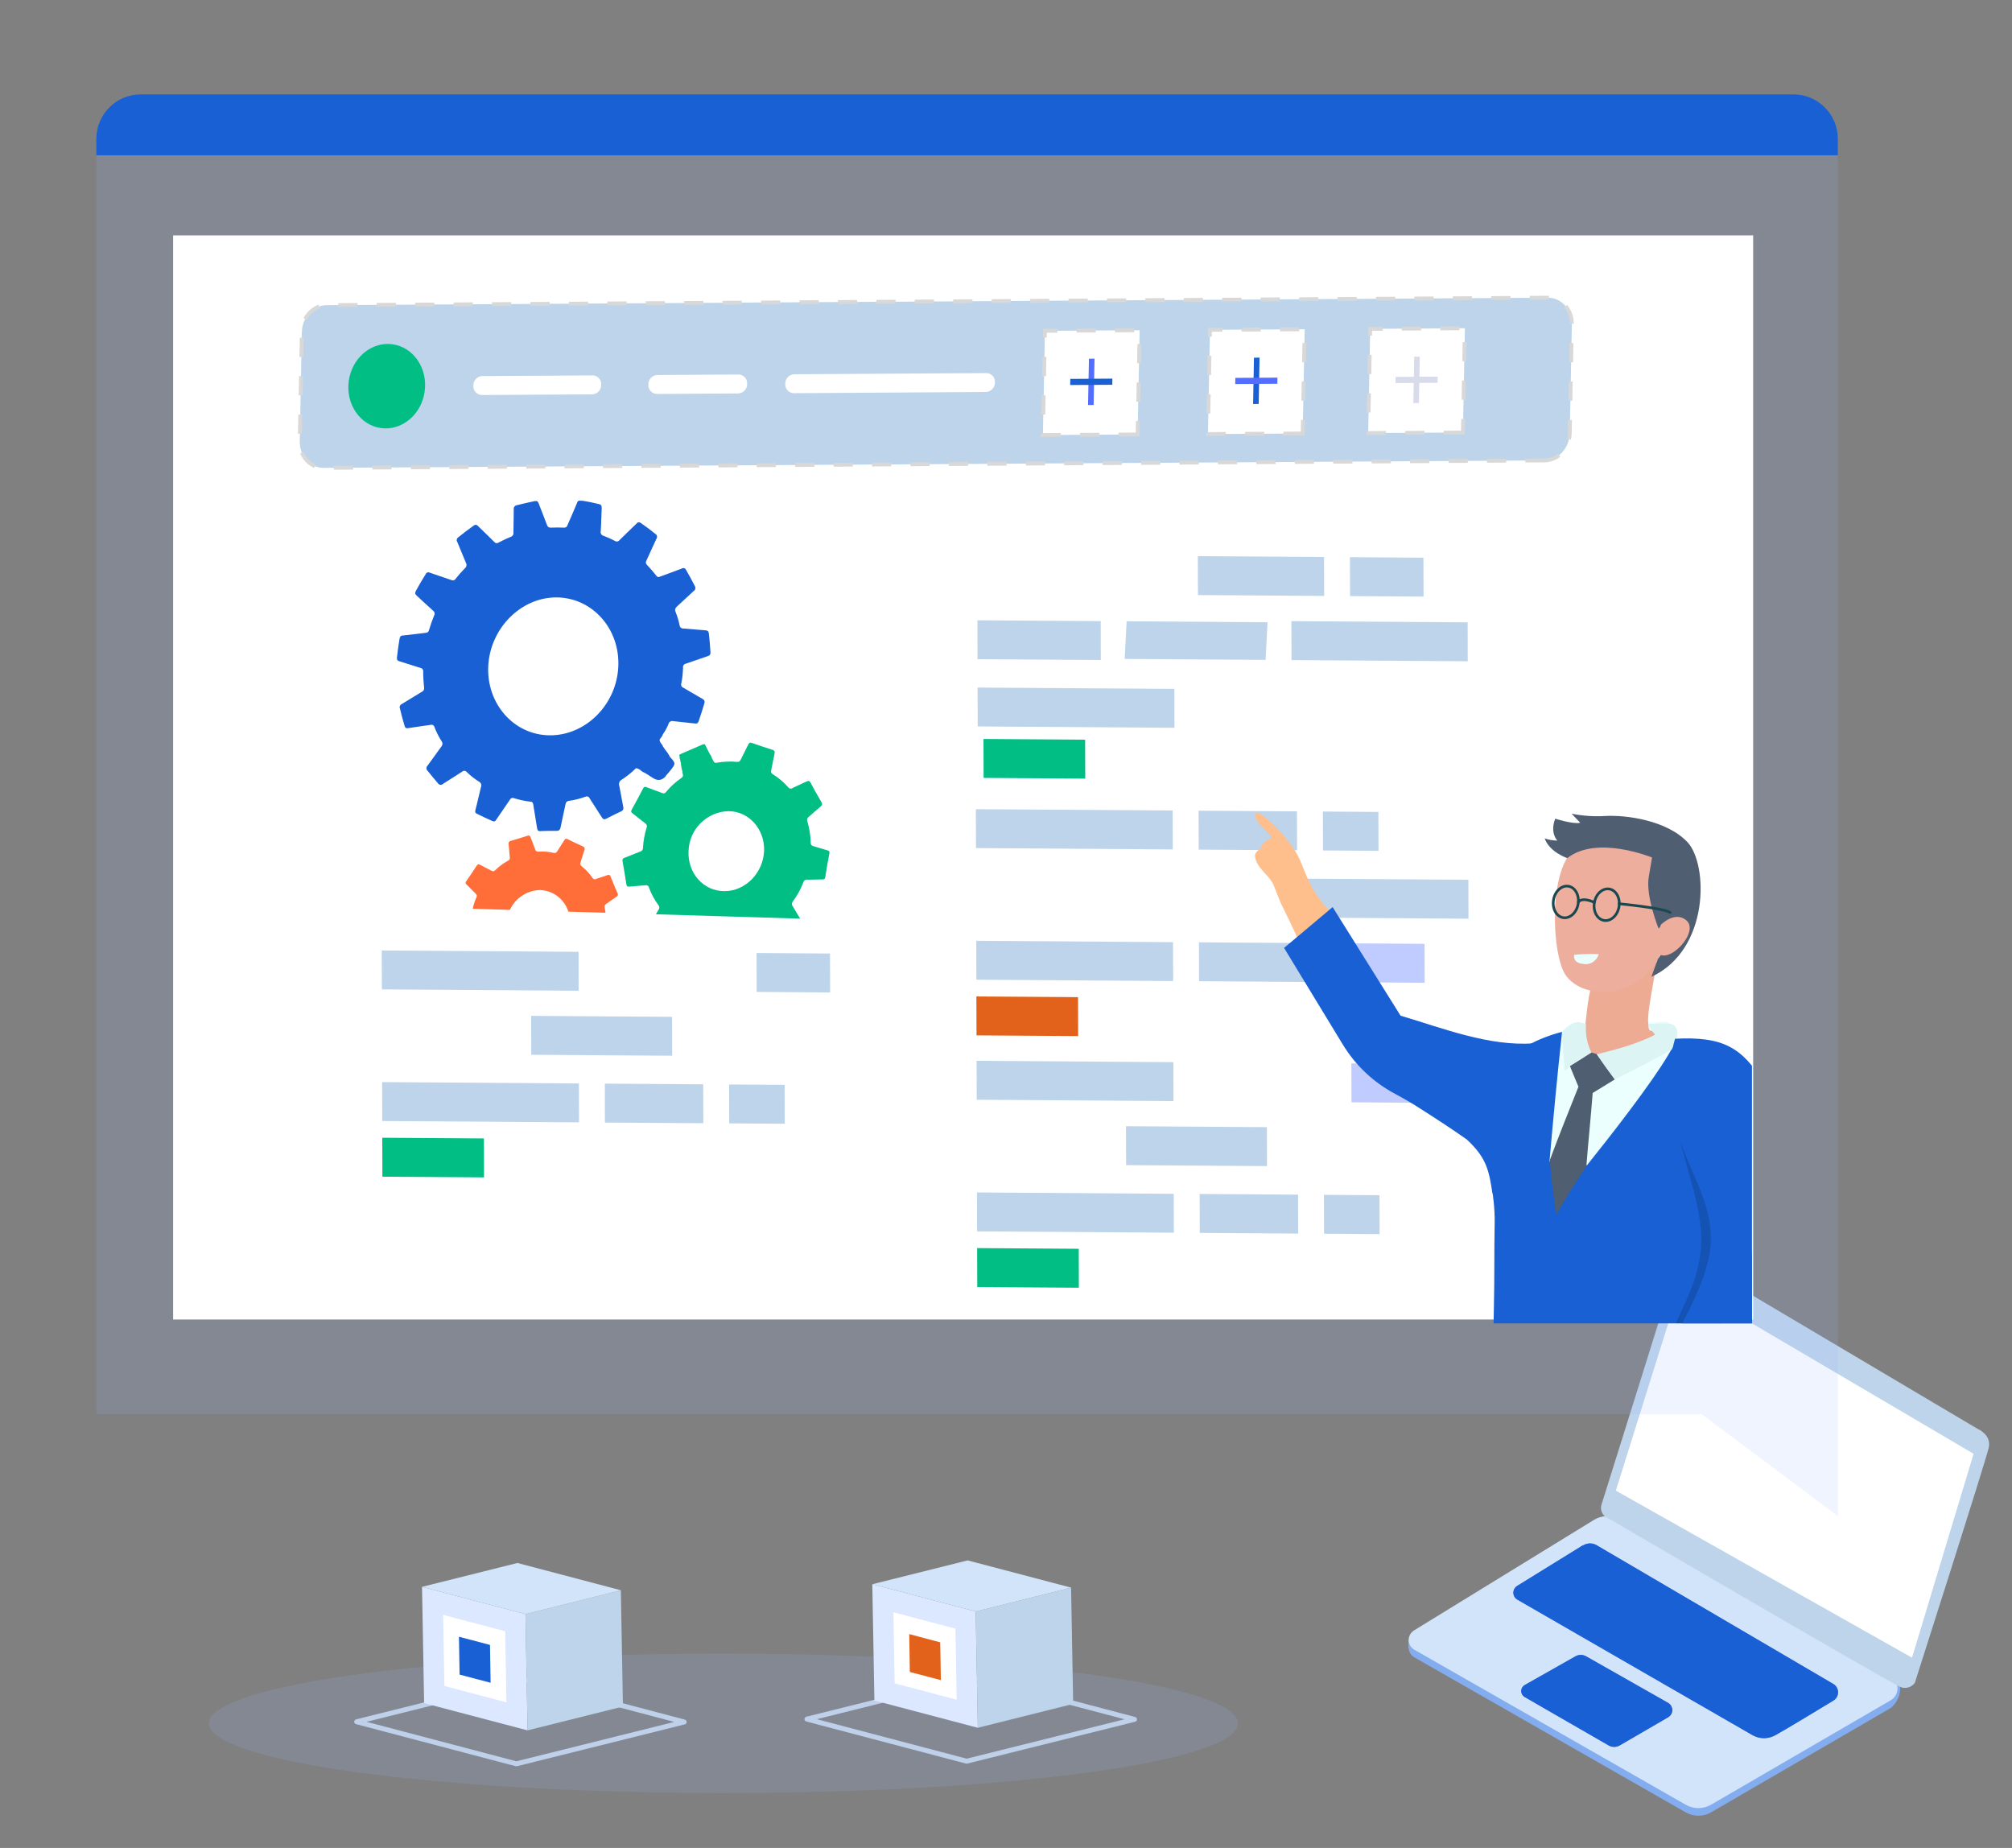 <?xml version="1.0" encoding="UTF-8"?>
<svg id="Layer_1" data-name="Layer 1" xmlns="http://www.w3.org/2000/svg" xmlns:xlink="http://www.w3.org/1999/xlink" viewBox="0 0 490 450">
  <rect x="0" y="0" width="490" height="450" fill="#808080" stroke="none"/>
  <defs>
    <style>
      .cls-1, .cls-2, .cls-3, .cls-4, .cls-5, .cls-6 {
        fill: none;
      }

      .cls-2 {
        stroke: #fff;
        stroke-width: 1.1px;
      }

      .cls-2, .cls-7, .cls-3, .cls-8, .cls-6 {
        stroke-miterlimit: 10;
      }

      .cls-9 {
        clip-path: url(#clippath);
      }

      .cls-10 {
        fill: #00be84;
      }

      .cls-11 {
        fill: #ebffff;
      }

      .cls-12, .cls-13, .cls-8 {
        fill: #fff;
      }

      .cls-14 {
        fill: #edab94;
      }

      .cls-15 {
        fill: #ffbf8c;
      }

      .cls-16 {
        fill: #edae9d;
      }

      .cls-17 {
        fill: #ff6d38;
      }

      .cls-18 {
        fill: #84adef;
      }

      .cls-19 {
        fill: #adcee1;
      }

      .cls-20 {
        fill: #d8dbea;
      }

      .cls-21 {
        fill: #c0ccff;
      }

      .cls-22, .cls-7 {
        fill: #bed4ea;
      }

      .cls-23 {
        fill: #dce8ff;
      }

      .cls-24 {
        fill: #dcf4f3;
      }

      .cls-25 {
        fill: #d2e4f9;
      }

      .cls-26 {
        fill: #e2621b;
      }

      .cls-27 {
        fill: #213536;
      }

      .cls-28 {
        fill: #1860d3;
      }

      .cls-29 {
        fill: #536dfe;
      }

      .cls-30 {
        fill: #505e72;
      }

      .cls-31 {
        fill: #97b5ff;
      }

      .cls-31, .cls-13, .cls-32 {
        isolation: isolate;
      }

      .cls-31, .cls-32 {
        opacity: .15;
      }

      .cls-7, .cls-8 {
        stroke: #d8d8d8;
        stroke-dasharray: 0 0 4.68 4.68;
        stroke-width: .94px;
      }

      .cls-3, .cls-4 {
        stroke-linecap: round;
      }

      .cls-3, .cls-5, .cls-6 {
        stroke: #1a4850;
      }

      .cls-3, .cls-6 {
        stroke-width: .65px;
      }

      .cls-33 {
        clip-path: url(#clippath-1);
      }

      .cls-13 {
        opacity: .78;
      }

      .cls-4 {
        stroke: #bed0ea;
        stroke-linejoin: round;
        stroke-width: 1.2px;
      }

      .cls-5 {
        stroke-miterlimit: 10;
        stroke-width: .65px;
      }
    </style>
    <clipPath id="clippath">
      <polygon class="cls-1" points="238.86 126.71 67.06 118.29 66.9 219.84 227.21 224.68 238.86 126.71"/>
    </clipPath>
    <clipPath id="clippath-1">
      <rect class="cls-1" x="286.07" y="146.75" width="140.6" height="175.51"/>
    </clipPath>
  </defs>
  <ellipse class="cls-31" cx="176.18" cy="419.66" rx="125.32" ry="16.98"/>
  <polyline class="cls-19" points="343.09 399.05 343.07 401.3 344.2 402.68"/>
  <path class="cls-18" d="M388.22,371.95l-43.85,26.93c-1.29,.79-1.69,2.47-.91,3.75,.23,.37,.54,.68,.91,.91l66.21,37.82c1.89,1.06,4.19,1.06,6.08,0l43.79-25.43c3.18-2.6,3-7.48,0-7.71l-65.94-36.33c-1.95-1.13-4.36-1.1-6.29,.06h0Z"/>
  <path class="cls-25" d="M388.22,370.1l-43.85,26.93c-1.29,.79-1.69,2.47-.91,3.75,.23,.37,.54,.68,.91,.91l66.21,37.81c1.89,1.07,4.19,1.07,6.08,0l43.79-25.45c1.61-.94,2.15-3.02,1.2-4.63-.29-.5-.71-.91-1.2-1.2l-65.94-38.21c-1.96-1.12-4.37-1.08-6.29,.09h0Z"/>
  <path class="cls-22" d="M390.02,366.41s18.4-58.55,18.28-58.55,.57-2.6,3.81-1.11l69.53,41.21s3.38,1.38,2.7,4.54-18,57.29-18,57.29c-.75,1.04-2.08,1.48-3.3,1.11-2.06-.66-71.43-41.22-71.43-41.22-1.32-.49-2.01-1.93-1.59-3.27Z"/>
  <polygon class="cls-12" points="409.45 312.13 480.65 354.02 465.65 403.67 393.52 362.99 409.45 312.13"/>
  <path class="cls-29" d="M385.5,376.3l-16,9.89c-.92,.55-1.21,1.75-.66,2.66,.16,.27,.39,.49,.66,.66l57.27,33c1.75,1.01,3.9,1.01,5.65,0,3.71-2.06,10.05-6,14-8.35,1.14-.62,1.55-2.05,.93-3.19-.22-.39-.54-.71-.93-.93l-57.7-33.82c-1-.53-2.2-.49-3.16,.11l-.06-.03Z"/>
  <path class="cls-29" d="M386.27,403.34l20,11.35c.61,.37,.99,1.03,1,1.74,0,.71-.39,1.37-1,1.74l-11.83,6.87c-.82,.47-1.84,.47-2.66,0l-20.46-11.79c-.8-.46-1.08-1.49-.62-2.29,.15-.26,.36-.47,.62-.62l12.37-7c.8-.45,1.78-.45,2.58,0h0Z"/>
  <path class="cls-28" d="M385.5,376.3l-16,9.89c-.92,.55-1.21,1.75-.66,2.66,.16,.27,.39,.49,.66,.66l57.27,33c1.75,1.01,3.9,1.01,5.65,0,3.71-2.06,10.05-6,14-8.35,1.14-.62,1.55-2.05,.93-3.19-.22-.39-.54-.71-.93-.93l-57.7-33.82c-1-.53-2.2-.49-3.16,.11l-.06-.03Z"/>
  <path class="cls-28" d="M386.27,403.34l20,11.35c.61,.37,.99,1.03,1,1.74,0,.71-.39,1.37-1,1.74l-11.83,6.87c-.82,.47-1.84,.47-2.66,0l-20.46-11.79c-.8-.46-1.08-1.49-.62-2.29,.15-.26,.36-.47,.62-.62l12.37-7c.8-.45,1.78-.45,2.58,0h0Z"/>
  <polygon class="cls-31" points="447.58 369.19 414.39 344.35 23.47 344.35 23.47 37.83 447.58 37.83 447.58 369.19"/>
  <rect class="cls-12" x="42.16" y="57.32" width="384.8" height="264"/>
  <path class="cls-28" d="M34.31,22.98H436.74c5.99,0,10.84,4.85,10.84,10.84v4H23.47v-4c0-5.99,4.85-10.84,10.84-10.84h0Z"/>
  <path class="cls-17" d="M363.76,292.54c-.15-.51-.23-1.03-.24-1.56,.08,.5,.15,1.01,.24,1.56Z"/>
  <path class="cls-7" d="M376.17,112.12l-297.35,1.81c-3.28,0-5.89-2.89-5.82-6.51l.51-26.53c.07-3.61,2.79-6.56,6.07-6.58l297.41-1.81c3.28,0,5.89,2.89,5.82,6.5l-.51,26.54c-.12,3.61-2.84,6.56-6.13,6.58Z"/>
  <ellipse class="cls-10" cx="94.18" cy="94.04" rx="10.3" ry="9.33" transform="translate(-11.81 174.53) rotate(-82.17)"/>
  <path class="cls-12" d="M144.28,96.03l-27,.16c-1.17-.07-2.07-1.08-2-2.25,0-.01,0-.03,0-.04h0c-.02-1.22,.92-2.25,2.14-2.32l27-.16c1.17,.07,2.07,1.08,2,2.25,0,.01,0,.03,0,.04h0c.02,1.22-.92,2.25-2.14,2.32Z"/>
  <path class="cls-12" d="M179.82,95.81l-19.92,.12c-1.17-.07-2.07-1.08-2-2.25,0-.01,0-.03,0-.04h0c-.02-1.22,.92-2.25,2.14-2.32l19.92-.12c1.17,.07,2.07,1.08,2,2.25,0,.01,0,.03,0,.04h0c.03,1.23-.92,2.26-2.14,2.32Z"/>
  <path class="cls-12" d="M240.22,95.45l-46.93,.3c-1.18-.05-2.1-1.04-2.05-2.22,0-.02,0-.04,0-.07h0c-.03-1.23,.92-2.26,2.14-2.32l46.93-.29c1.18,.08,2.08,1.1,2,2.29,0,0,0,0,0,.01h0c0,1.19-.9,2.2-2.09,2.3Z"/>
  <polygon class="cls-8" points="277.06 105.8 253.99 105.94 254.48 80.56 277.55 80.42 277.06 105.8"/>
  <polygon class="cls-8" points="317.25 105.56 294.18 105.7 294.67 80.32 317.74 80.18 317.25 105.56"/>
  <polygon class="cls-29" points="266.34 98.62 264.98 98.63 265.2 87.35 266.56 87.34 266.34 98.62"/>
  <polygon class="cls-28" points="260.63 93.76 260.66 92.27 270.91 92.2 270.88 93.7 260.63 93.76"/>
  <polygon class="cls-28" points="306.54 98.37 305.18 98.38 305.39 87.1 306.75 87.09 306.54 98.37"/>
  <polygon class="cls-29" points="300.82 93.52 300.85 92.02 311.11 91.96 311.08 93.45 300.82 93.52"/>
  <polygon class="cls-8" points="356.28 105.32 333.21 105.46 333.7 80.08 356.76 79.94 356.28 105.32"/>
  <polygon class="cls-20" points="345.56 98.14 344.2 98.14 344.42 86.86 345.78 86.86 345.56 98.14"/>
  <polygon class="cls-20" points="339.85 93.28 339.88 91.78 350.13 91.72 350.1 93.22 339.85 93.28"/>
  <g class="cls-9">
    <g>
      <path class="cls-28" d="M173.02,158.75c-.1-1.49-.21-3-.38-4.46-.07-.6-.32-.77-.87-.8-1.78-.12-3.55-.32-5.34-.44-.47,.04-.88-.31-.92-.77,0,0,0,0,0,0-.22-1.09-.54-2.16-.95-3.19-.3-.73-.07-1.07,.44-1.52,1.33-1.2,2.61-2.46,3.94-3.65,.41-.25,.54-.78,.29-1.2,0-.01-.01-.02-.02-.03-.68-1.32-1.37-2.62-2.12-3.89-.12-.36-.52-.55-.88-.43-.04,.01-.08,.03-.12,.06-1.78,.7-3.59,1.33-5.38,2-.3,.18-.69,.08-.86-.22,0,0,0,0,0-.01-.73-.92-1.49-1.8-2.29-2.65-.29-.25-.36-.68-.15-1,.84-1.78,1.61-3.6,2.47-5.38,.25-.34,.18-.82-.16-1.08-.02-.02-.04-.03-.07-.04-1.17-.95-2.36-1.86-3.6-2.7-.27-.25-.68-.23-.93,.03-.02,.03-.05,.06-.07,.09-1.39,1.36-2.81,2.69-4.19,4.07-.26,.36-.76,.43-1.12,.17,0,0,0,0,0,0-.89-.46-1.8-.88-2.74-1.23-.5-.11-.81-.6-.7-1.1,0,0,0,0,0,0,.13-1.9,.14-3.8,.24-5.7,0-.56-.14-.79-.65-.92-1.42-.35-2.85-.64-4.3-.88-.42-.15-.88,.08-1.03,.5-.01,.03-.02,.07-.03,.1-.74,1.83-1.57,3.62-2.34,5.44-.09,.38-.46,.62-.84,.57-1.07-.05-2.14-.05-3.21,0-.54,0-.75-.17-.93-.65-.64-1.74-1.34-3.45-2-5.19-.19-.53-.42-.74-1-.62-1.46,.31-2.91,.64-4.35,1-.48,.07-.81,.52-.74,1,0,1.9-.07,3.8-.08,5.7,.06,.45-.22,.87-.65,1-1.02,.42-2.03,.89-3,1.41-.32,.22-.76,.16-1-.15-1.3-1.32-2.65-2.59-4-3.91-.22-.3-.65-.37-.95-.15-.02,.01-.03,.03-.05,.04-1.3,.92-2.57,1.89-3.81,2.9-.36,.23-.47,.7-.24,1.06,0,0,.01,.02,.02,.03,.72,1.7,1.39,3.42,2.12,5.12,.24,.42,.15,.96-.23,1.27-.81,.82-1.57,1.7-2.3,2.6-.19,.36-.64,.49-1,.31-1.75-.62-3.53-1.18-5.28-1.81-.35-.19-.78-.06-.96,.29-.01,.03-.03,.05-.04,.08-.84,1.33-1.63,2.67-2.38,4.06-.26,.5-.24,.78,.16,1.14,1.33,1.21,2.62,2.46,4,3.67,.4,.27,.52,.82,.26,1.23-.47,1.14-.87,2.31-1.22,3.49-.13,.46-.31,.64-.77,.69-1.85,.2-3.69,.47-5.54,.65-.59,0-.8,.3-.89,.87-.24,1.49-.47,3-.62,4.48-.05,.58,.12,.79,.61,.94,1.7,.51,3.39,1.09,5.09,1.6,.43,.05,.74,.44,.69,.87,0,.01,0,.02,0,.04,0,1.31,.09,2.62,.22,3.92,.08,.42-.15,.84-.55,1-1.65,1-3.26,2-4.92,3-.39,.17-.58,.61-.43,1,.35,1.47,.72,2.92,1.17,4.35,.15,.47,.36,.57,.82,.5,1.81-.29,3.63-.52,5.44-.79,.39-.15,.82,.05,.97,.43,.01,.03,.02,.07,.03,.11,.47,1.21,1.06,2.38,1.76,3.48,.28,.4,.23,.94-.11,1.28-1.12,1.53-2.2,3.1-3.34,4.62-.34,.31-.37,.84-.05,1.19,.02,.02,.03,.04,.05,.05,.8,1,1.66,2,2.49,3,.2,.39,.68,.55,1.08,.35,.08-.04,.15-.09,.21-.16,1.53-1,3.11-1.93,4.63-2.95,.31-.3,.8-.29,1.1,.02,.03,.03,.05,.06,.08,.09,.89,.86,1.87,1.63,2.92,2.3,.49,.22,.72,.8,.51,1.3-.48,1.85-.85,3.72-1.35,5.57-.16,.6,0,.81,.45,1,1.2,.62,2.43,1.17,3.66,1.72,.51,.23,.75,.06,1-.39,1.08-1.61,2.2-3.18,3.28-4.79,.17-.38,.62-.55,1-.38,1.3,.41,2.64,.7,4,.85,.43,0,.62,.22,.69,.71,.29,1.91,.63,3.82,.93,5.74,.08,.47,.21,.74,.75,.72,1.33-.06,2.67-.08,4-.06,.67,0,.87-.33,1-.95,.36-1.85,.8-3.68,1.17-5.52,.11-.53,.32-.77,.85-.84,1.36-.19,2.7-.53,4-1,.34-.19,.78-.07,.97,.28,.01,.02,.02,.05,.03,.07,1,1.57,2,3.1,3,4.67,.31,.49,.59,.58,1.11,.31,1.22-.64,2.45-1.23,3.68-1.81,.3-.14,.49-.45,.47-.78-.35-1.78-.63-3.58-1-5.35-.23-.6,.03-1.28,.61-1.56,1.24-.81,2.4-1.74,3.45-2.78l.51,.12c.15,.09,.3,.18,.46,.26,.34,.33,.75,.59,1.19,.76l.53,.32,.52,.34c.34,.21,.68,.44,1,.64q1.72,1.06,3.09-.55s0-.06,0-.09c.35-.41,.73-.79,1.06-1.22,1.35-1.74,1.34-1.74-.11-3.36-.3-.61-.68-1.17-1.13-1.68l-.35-.54-.22-.33c-.18-.6-.87-.92-.78-1.68l.24-.32c.25-.27,.44-.6,.55-.95,.55-.78,1.01-1.62,1.36-2.5,.12-.5,.63-.81,1.14-.69,.02,0,.04,.01,.06,.02,1.74,.21,3.49,.35,5.23,.56,.47,.05,.72,0,.91-.56,.48-1.4,.94-2.81,1.36-4.23,.18-.6,.1-.92-.44-1.21-1.58-.88-3.12-1.84-4.69-2.73-.4-.15-.6-.6-.46-1,.26-1.3,.4-2.62,.43-3.94-.05-.43,.24-.82,.67-.89,1.73-.57,3.45-1.21,5.18-1.78,.63-.19,.88-.41,.83-1.08Zm-39.2,20.31c-8.67-.09-15.38-7.69-14.91-16.89s8-16.76,16.67-16.69,15.45,7.63,15,16.9-7.99,16.77-16.76,16.68Z"/>
      <path class="cls-10" d="M201.56,207.09c-1.18-.33-2.35-.73-3.53-1.06-.43-.12-.58-.34-.59-.82-.04-1.76-.31-3.5-.82-5.19-.17-.39-.03-.85,.32-1.09,1-.83,1.9-1.7,2.88-2.51,.42-.35,.52-.61,.22-1.11-.92-1.55-1.8-3.13-2.64-4.72-.26-.5-.51-.49-1-.27-1.12,.56-2.27,1-3.39,1.59-.33,.24-.79,.16-1.03-.17,0,0-.01-.02-.02-.03-1.09-1.24-2.36-2.31-3.76-3.18-.37-.18-.53-.62-.37-1,.28-1.33,.5-2.67,.8-4,.11-.52,0-.77-.47-.93-1.67-.52-3.32-1.08-5-1.67-.47-.17-.71-.1-.95,.41-.58,1.23-1.22,2.42-1.81,3.64-.2,.41-.4,.59-.86,.55-1.65-.15-3.31-.09-4.94,.2-.28,.1-.59,.01-.76-.23l-.18-.35-.3-.56c-.08-.35-.24-.68-.48-.95-.36-.71-.74-1.41-1.08-2.13-.16-.36-.34-.37-.67-.22-1.76,.78-3.52,1.54-5.29,2.29-.32,.14-.56,.25-.31,.64-.06,.26-.02,.54,.13,.77-.02,.25,.03,.49,.15,.71,.05,.76,.18,1.51,.41,2.23-.09,.5,.47,1-.29,1.53-1.41,.96-2.67,2.11-3.75,3.43-.19,.3-.58,.4-.89,.23-1.28-.5-2.59-.93-3.87-1.44-.41-.16-.59-.08-.81,.34-.9,1.72-1.81,3.43-2.75,5.12-.23,.42-.19,.63,.16,.9,1.05,.8,2.07,1.67,3.13,2.46,.35,.2,.49,.63,.34,1-.51,1.62-.81,3.3-.9,5,.02,.39-.24,.75-.62,.85-1.29,.49-2.57,1-3.87,1.53-.46,.17-.57,.37-.48,.87,.34,1.85,.64,3.7,.92,5.56,.08,.49,.25,.64,.73,.59,1.3-.14,2.6-.19,3.9-.32,.39-.1,.79,.14,.88,.54,0,.01,0,.02,0,.03,.57,1.53,1.34,2.97,2.31,4.29,.29,.32,.29,.81,0,1.13-.7,1.19-1.35,2.42-2.06,3.6-.28,.48-.22,.73,.17,1.05,1.39,1.13,2.76,2.28,4.12,3.46,.34,.29,.55,.25,.86-.07,.94-.95,1.91-1.87,2.85-2.83,.22-.35,.69-.45,1.04-.23,0,0,0,0,.01,0,1.44,.78,2.98,1.34,4.59,1.65,.45,.09,.59,.31,.65,.76,.16,1.33,.4,2.64,.54,4,.07,.61,.31,.72,.84,.68,1.73-.11,3.47-.2,5.2-.25,.51,0,.72-.19,.78-.73,.16-1.31,.39-2.62,.53-3.93-.01-.37,.26-.68,.62-.73,1.7-.43,3.33-1.1,4.83-2,.28-.25,.71-.22,.96,.07,.01,.02,.03,.03,.04,.05,.94,.87,1.92,1.69,2.85,2.56,.32,.3,.53,.29,.86,0,1.39-1.33,2.79-2.64,4.2-3.91,.28-.16,.38-.52,.22-.81-.02-.04-.05-.07-.08-.1-.66-1-1.26-2.13-1.92-3.19-.28-.32-.28-.79,0-1.11,1.07-1.43,1.94-3.01,2.58-4.68,.11-.45,.55-.73,1-.66,1.22,0,2.44-.06,3.65-.07,.4,0,.63-.07,.7-.58,.29-1.91,.62-3.82,1-5.73,.09-.44-.01-.64-.44-.76Zm-29.4-21.68h0Zm4.25,31.6c-5.08,0-9-4.39-8.72-9.8,.17-5.28,4.42-9.52,9.7-9.68,5,0,8.94,4.43,8.69,9.76s-4.58,9.74-9.67,9.72h0Z"/>
      <path class="cls-17" d="M150.55,227.1c-.85-.35-1.68-.77-2.53-1.1-.39-.16-.6-.34-.55-.84,.13-1.4,.06-2.81-.21-4.19-.1-.32,.05-.67,.35-.83,.85-.58,1.66-1.21,2.51-1.77,.3-.12,.44-.47,.32-.77-.02-.04-.04-.07-.06-.11-.57-1.31-1.14-2.62-1.66-4-.19-.5-.43-.51-.86-.36-.89,.33-1.79,.58-2.68,.91-.29,.18-.67,.08-.85-.21,0-.01-.01-.02-.02-.03-.75-1.08-1.65-2.05-2.67-2.87-.31-.2-.42-.59-.26-.92,.33-1,.6-2,.94-3,.16-.48,.05-.71-.37-.9-1.26-.56-2.5-1.15-3.73-1.77-.36-.19-.56-.11-.78,.25-.55,.89-1.14,1.75-1.69,2.64-.23,.39-.46,.57-.92,.46-1.21-.29-2.45-.39-3.69-.3-.37,.07-.74-.17-.81-.55,0,0,0,0,0-.01-.35-1-.76-2-1.12-2.93-.14-.37-.3-.52-.71-.39-1.37,.44-2.74,.86-4.12,1.26-.44,.12-.56,.33-.51,.78,.12,1.06,.16,2.13,.28,3.19,.09,.36-.1,.73-.44,.86-1.13,.62-2.18,1.4-3.11,2.3-.22,.29-.62,.35-.91,.13h0c-.91-.48-1.84-.93-2.75-1.43-.36-.2-.59-.19-.86,.22-.81,1.26-1.66,2.51-2.52,3.74-.22,.2-.23,.54-.03,.76,.03,.03,.06,.05,.09,.08,.75,.72,1.47,1.49,2.22,2.21,.29,.22,.37,.63,.17,.94-.53,1.18-.89,2.44-1.07,3.72-.01,.43-.34,.79-.77,.83-1,.23-1.93,.52-2.89,.76-.43,.11-.65,.28-.61,.8,.11,1.46,.2,2.92,.26,4.38,0,.47,.17,.63,.61,.63,1,0,2,.09,2.94,.1,.37-.06,.72,.19,.78,.56,0,.01,0,.03,0,.04,.32,1.25,.8,2.44,1.43,3.56,.21,.31,.19,.72-.07,1-.67,.88-1.29,1.8-1.94,2.68-.23,.19-.27,.54-.08,.77,.02,.03,.05,.05,.08,.08,.99,1.01,1.96,2.04,2.93,3.11,.3,.34,.52,.32,.86,0,.76-.64,1.57-1.23,2.34-1.87,.33-.27,.59-.38,1-.09,1.03,.73,2.17,1.3,3.37,1.69,.35,.08,.58,.41,.54,.76,0,1.07,.09,2.14,.1,3.21,0,.43,.15,.58,.55,.6,1.41,.07,2.82,.16,4.22,.28,.46,0,.59-.16,.68-.59,.22-1,.52-2,.74-3,.03-.33,.3-.59,.63-.59,1.31-.18,2.59-.55,3.8-1.09,.35-.2,.79-.08,1,.26,.6,.72,1.26,1.38,1.85,2.1,.27,.31,.45,.42,.83,.12,1.16-.91,2.34-1.8,3.54-2.65,.3-.14,.43-.49,.29-.78-.02-.04-.04-.08-.07-.12-.41-.82-.75-1.68-1.15-2.51-.25-.35-.19-.83,.13-1.11,.94-1.01,1.74-2.15,2.35-3.39,.13-.38,.53-.58,.91-.47,1,.12,1.95,.21,2.91,.3,.44,.12,.49-.22,.57-.52,.41-1.45,.79-2.91,1.22-4.36,.17-.32,.08-.51-.28-.65Zm-19.79,5.83c-4.15-.08-7.45-3.5-7.37-7.65,0-.14,0-.29,.02-.43,.11-4.43,3.67-8,8.1-8.12,4.15,.15,7.39,3.63,7.24,7.77,0,.12-.01,.23-.02,.35-.2,4.41-3.83,8.09-7.97,8.08h0Z"/>
    </g>
  </g>
  <polygon class="cls-10" points="262.72 304.1 237.97 303.93 238 313.41 262.74 313.58 262.72 304.1"/>
  <polygon class="cls-22" points="285.85 290.71 237.93 290.38 237.96 299.86 285.88 300.18 285.85 290.71"/>
  <polygon class="cls-22" points="316.13 290.91 292.16 290.75 292.19 300.23 316.15 300.39 316.13 290.91"/>
  <polygon class="cls-22" points="335.96 291.05 322.43 290.96 322.46 300.43 335.99 300.52 335.96 291.05"/>
  <polygon class="cls-22" points="285.76 258.65 237.84 258.33 237.87 267.8 285.79 268.13 285.76 258.65"/>
  <polygon class="cls-2" points="322.8 258.91 292.07 258.7 292.1 268.17 322.83 268.38 322.8 258.91"/>
  <polygon class="cls-21" points="347.01 259.07 329.11 258.95 329.14 268.43 347.04 268.55 347.01 259.07"/>
  <polygon class="cls-2" points="267.91 274.21 237.88 274 237.91 283.48 267.94 283.68 267.91 274.21"/>
  <polygon class="cls-22" points="308.54 274.48 274.22 274.25 274.25 283.73 308.57 283.96 308.54 274.48"/>
  <polygon class="cls-2" points="357.78 274.82 314.85 274.53 314.88 284 357.8 284.29 357.78 274.82"/>
  <polygon class="cls-10" points="264.27 180.12 239.52 179.95 239.55 189.43 264.3 189.6 264.27 180.12"/>
  <polygon class="cls-22" points="286.01 167.75 238.08 167.43 238.11 176.9 286.03 177.23 286.01 167.75"/>
  <polygon class="cls-2" points="315.78 167.65 291.81 167.49 291.84 176.96 315.8 177.12 315.78 167.65"/>
  <polygon class="cls-13" points="335.61 167.78 322.08 167.69 322.11 177.17 335.64 177.26 335.61 167.78"/>
  <polygon class="cls-2" points="285.41 135.39 239.01 134.87 239.03 144.35 285.44 144.86 285.41 135.39"/>
  <polygon class="cls-22" points="322.45 135.64 291.72 135.43 291.75 144.91 322.48 145.12 322.45 135.64"/>
  <polygon class="cls-22" points="346.66 135.81 328.76 135.68 328.79 145.16 346.69 145.28 346.66 135.81"/>
  <polygon class="cls-22" points="268.07 151.25 238.04 151.05 238.06 160.52 268.09 160.72 268.07 151.25"/>
  <polygon class="cls-22" points="308.7 151.53 274.38 151.29 273.9 160.46 308.22 160.69 308.7 151.53"/>
  <polygon class="cls-22" points="357.43 151.55 314.5 151.26 314.53 160.74 357.45 161.03 357.43 151.55"/>
  <polygon class="cls-26" points="262.54 242.82 237.79 242.65 237.82 252.13 262.57 252.3 262.54 242.82"/>
  <polygon class="cls-22" points="285.62 206.85 237.69 206.52 237.66 197.05 285.59 197.37 285.62 206.85"/>
  <polygon class="cls-22" points="315.89 207.06 291.93 206.89 291.9 197.42 315.86 197.58 315.89 207.06"/>
  <polygon class="cls-22" points="335.72 207.19 322.2 207.1 322.17 197.62 335.69 197.72 335.72 207.19"/>
  <polygon class="cls-22" points="285.71 238.9 237.78 238.57 237.76 229.1 285.68 229.43 285.71 238.9"/>
  <polygon class="cls-22" points="322.75 239.16 292.02 238.94 291.99 229.47 322.72 229.68 322.75 239.16"/>
  <polygon class="cls-21" points="346.96 239.32 329.06 239.2 329.03 229.72 346.93 229.84 346.96 239.32"/>
  <polygon class="cls-2" points="267.77 223.1 237.74 222.9 237.71 213.43 267.74 213.63 267.77 223.1"/>
  <polygon class="cls-2" points="308.4 223.38 274.08 223.15 274.05 213.67 308.37 213.91 308.4 223.38"/>
  <polygon class="cls-22" points="357.63 223.72 314.71 223.43 314.68 213.95 357.61 214.24 357.63 223.72"/>
  <polygon class="cls-10" points="117.85 277.23 93.1 277.06 93.13 286.54 117.88 286.71 117.85 277.23"/>
  <polygon class="cls-22" points="140.99 263.84 93.06 263.51 93.09 272.99 141.01 273.31 140.99 263.84"/>
  <polygon class="cls-22" points="171.26 264.04 147.3 263.88 147.32 273.36 171.29 273.52 171.26 264.04"/>
  <polygon class="cls-22" points="191.09 264.18 177.57 264.09 177.59 273.56 191.12 273.65 191.09 264.18"/>
  <polygon class="cls-22" points="140.9 231.78 92.97 231.46 93 240.93 140.92 241.26 140.9 231.78"/>
  <polygon class="cls-2" points="177.94 232.03 147.2 231.83 147.23 241.3 177.96 241.51 177.94 232.03"/>
  <polygon class="cls-22" points="202.14 232.2 184.25 232.08 184.27 241.55 202.17 241.68 202.14 232.2"/>
  <polygon class="cls-2" points="123.05 247.34 93.02 247.13 93.04 256.61 123.07 256.81 123.05 247.34"/>
  <polygon class="cls-22" points="163.68 247.61 129.36 247.38 129.38 256.85 163.7 257.09 163.68 247.61"/>
  <polygon class="cls-2" points="212.91 247.95 169.99 247.66 170.01 257.13 212.94 257.42 212.91 247.95"/>
  <g class="cls-33">
    <g>
      <path class="cls-15" d="M324.35,222.37c-2.53-2.44-4.55-5.36-5.95-8.58-1-2.23-1.81-4.87-3.2-6.9-1.47-2.21-3.17-4.25-5.08-6.08-1.16-1.06-4.6-4.28-4.38-2.17,.2,1.94,2.91,3.77,3.68,4.87,.64,.91-1.65,1.11-2,2.2-.38,1.27-2,1.62-1.77,3,.54,2.92,3.41,4.27,4.51,6.83,.68,1.6,1.24,3.27,2,4.87,.28,.61,4,8,3.77,8.2l8.42-6.24Z"/>
      <path class="cls-27" d="M364.74,355.75c0,6.6,.07,13.2,0,19.8,20.59-1.26,39.91-1.51,60.52,.25,.47-5.54,.92-11.09,1.41-16.64-20.57-2.27-41.24-3.4-61.93-3.41Z"/>
      <path class="cls-28" d="M363.82,318.41c.17-7.07,.05-13.66,.19-20.52,.16-7.56-2.25-13.83-.87-21.6,1.25-7-1.34-14.64,6.25-20.06,9-6.42,24.52-8.64,35.75-3.16s12.09,16,16.61,28.59,6.85,39.07,6.88,51.64-1.27,15.5-1.94,26.15c-20.76-2.81-41.06-3.65-61.95-3.75-.19-2-.37-4.17-.49-6.16-.62-10.31-.66-20.95-.43-31.13Z"/>
      <path class="cls-11" d="M387.03,249.98c-2.61-2-4.52-.77-6.61,1.32-1.15,10.5-2.14,21-3.06,31.55,3.07,.26,5.93,1,9.14,.9,5.94-7.41,15.55-19.75,19.67-26.68s2.27-3.94-.09-8.36"/>
      <path class="cls-14" d="M384.72,257.5c6.39-.78,12.61-2.61,18.41-5.42-.95-2.27-1.59,.41-1.75-3.27s2.23-13,2.2-16.64-2.76,3.37-4.22,1.66-2.48-4.6-4.91-5.11c-4.74-1-6.57,3.53-7.92,6.91-.4,1,3-4,3.19-2.76,.3,1.8-1.6,5.31-2.07,6.9-1.11,3.76-1.36,8.76-1.81,11.82s-.69,3.37-1.12,5.91Z"/>
      <path class="cls-30" d="M387.59,256.3c-1.76,1.09-3.52,2.18-5.27,3.29,.69,1.68,1.38,3.37,2.09,5.05-2.37,6-4.78,11.92-7,17.94,.43,4.44,.93,8.86,1.59,13.27,2.29-4.05,4.76-8,7.34-11.85,.46-5.95,1.09-11.89,1.54-17.84l5.4-3.31c-1.51-2-3-4.09-4.42-6.18l-1.27-.37Z"/>
      <path class="cls-24" d="M382.32,259.59v.05c-.41,.4-.83,.78-1.24,1.17-.26-3.17-.49-6.34-.68-9.51,1.76-1.91,3.3-3,5.87-1.91-.21,2.38,.24,4.77,1.3,6.91-1.75,1.09-3.51,2.18-5.25,3.29Z"/>
      <path class="cls-24" d="M407.97,253.58c-.29,.54-.47,1.38-.81,1.94-4.53,2.64-9.18,5-13.9,7.32-1.5-2-2.96-4.03-4.38-6.1,4.92-1.24,9.71-2.47,14.25-4.78-.76-.76-1.35-1.65-1.76-2.64,1.88,0,2.59-.15,4.75-.12s3.04,2.16,1.85,4.38Z"/>
      <path class="cls-32" d="M408.29,272.21c1.11,10.25,6.52,20.93,6,31.09s-6.38,17.34-9.17,26.64c4.72-2.53,9.66-4.73,14.51-7.12-.21-7.52,1.05-15.29,.5-22.75s-3.08-14.21-4.13-21.52c-2.85-1.75-5.44-3.89-7.71-6.34Z"/>
      <path class="cls-28" d="M407.94,252.95c11.78-.6,16.33,2.13,21.77,10.9,7,11.28,2.95,23.37,2.49,41.46s-15.17,38.56-29,51.4c-2.93-2.14-5.54-4.68-7.75-7.56,5.32-13.47,18.21-30.12,20.78-43.31s-7.73-23.62-8-33.4-2.41-12.45-.29-19.49Z"/>
      <path class="cls-16" d="M406.54,225.39c-3.13,19.42-22.25,19-25.85,11-1.16-2.56-1.88-7-2-11.71v-3.22c.32-7.3,2.26-14.42,6.58-15.66,15.11-4.26,24.39,.17,21.27,19.59Z"/>
      <path class="cls-11" d="M383.36,232.52c.87-.11,1.74-.16,2.61-.17,2.18-.08,3.37,0,3.37,0-.43,1.66-2.08,2.7-3.77,2.37-2.69-.23-2.21-2.2-2.21-2.2Z"/>
      <path class="cls-30" d="M381.7,208.97s-4.34-1.44-5.51-4.81c.99,.35,2.03,.53,3.08,.53,0,0-1.87-1.85-.51-5.33,0,0,4.33,1.4,6.09,1l-2.1-2.21c2.73,.54,5.53,.73,8.31,.55,4.87-.26,14.78,1,19.88,6.35s5.48,26.25-8.76,32.82l1.54-4.29s2.86-3.63,2.48-6.53-2.27-.94-2.27-.94c0,0-3.2-7.9-2.39-12.59l.8-4.7s-13.43-5.55-20.64,.15Z"/>
      <path class="cls-16" d="M404.5,225.17s3.47-3.48,6.25-1-2.73,9-5.9,8.48c-2.78-.4-.64-6.77-.35-7.48Z"/>
      <ellipse class="cls-5" cx="391.29" cy="220.31" rx="3.88" ry="3.04" transform="translate(108.08 568.79) rotate(-80.28)"/>
      <path class="cls-6" d="M378.34,219.12c-.36,2.12,.69,4.06,2.34,4.34s3.29-1.2,3.65-3.31-.69-4.06-2.34-4.34-3.29,1.2-3.65,3.31Z"/>
      <path class="cls-3" d="M394.31,220.08s10.64,1,12.42,2.12"/>
      <path class="cls-3" d="M388.26,219.75s-2.72-1.39-3.85-.13"/>
      <path class="cls-28" d="M371.33,277.3c.06,5.64-7.86,8.34-7.81,13.68-.87-5.93-1.45-9-6.29-13.49-3-2.15-8.56-5.77-11.63-7.71-1.74-1.14-3.85-2.34-5.88-3.43-5.23-2.79-9.62-6.93-12.7-12l-14.3-23.52,11.83-9.94,16.54,26.44c10.49,3.11,21.38,7.48,32.43,6.75-.82,7.76-2.7,15.34-2.19,23.22Z"/>
    </g>
  </g>
  <polygon class="cls-4" points="166.63 419.33 125.75 429.52 86.86 419.27 127.74 409.08 166.63 419.33"/>
  <polygon class="cls-23" points="103.29 414.74 128.48 421.37 127.97 393.06 102.78 386.42 103.29 414.74"/>
  <polygon class="cls-12" points="108.23 410.56 123.34 414.54 123.03 397.23 107.92 393.25 108.23 410.56"/>
  <polygon class="cls-28" points="111.93 407.79 119.48 409.78 119.33 400.56 111.77 398.57 111.93 407.79"/>
  <polygon class="cls-22" points="151.71 415.57 128.48 421.37 127.97 393.06 151.2 387.25 151.71 415.57"/>
  <polygon class="cls-25" points="151.2 387.25 127.97 393.06 102.78 386.42 126.01 380.61 151.2 387.25"/>
  <polygon class="cls-4" points="276.29 418.69 235.41 428.88 196.52 418.63 237.4 408.44 276.29 418.69"/>
  <polygon class="cls-23" points="212.95 414.1 238.13 420.74 237.62 392.42 212.44 385.78 212.95 414.1"/>
  <polygon class="cls-12" points="217.88 409.92 232.99 413.9 232.69 396.6 217.58 392.61 217.88 409.92"/>
  <polygon class="cls-26" points="221.58 407.15 229.14 409.14 228.98 399.93 221.43 397.93 221.58 407.15"/>
  <polygon class="cls-22" points="261.36 414.93 238.13 420.74 237.62 392.42 260.85 386.61 261.36 414.93"/>
  <polygon class="cls-25" points="260.85 386.61 237.62 392.42 212.44 385.78 235.66 379.98 260.85 386.61"/>
</svg>